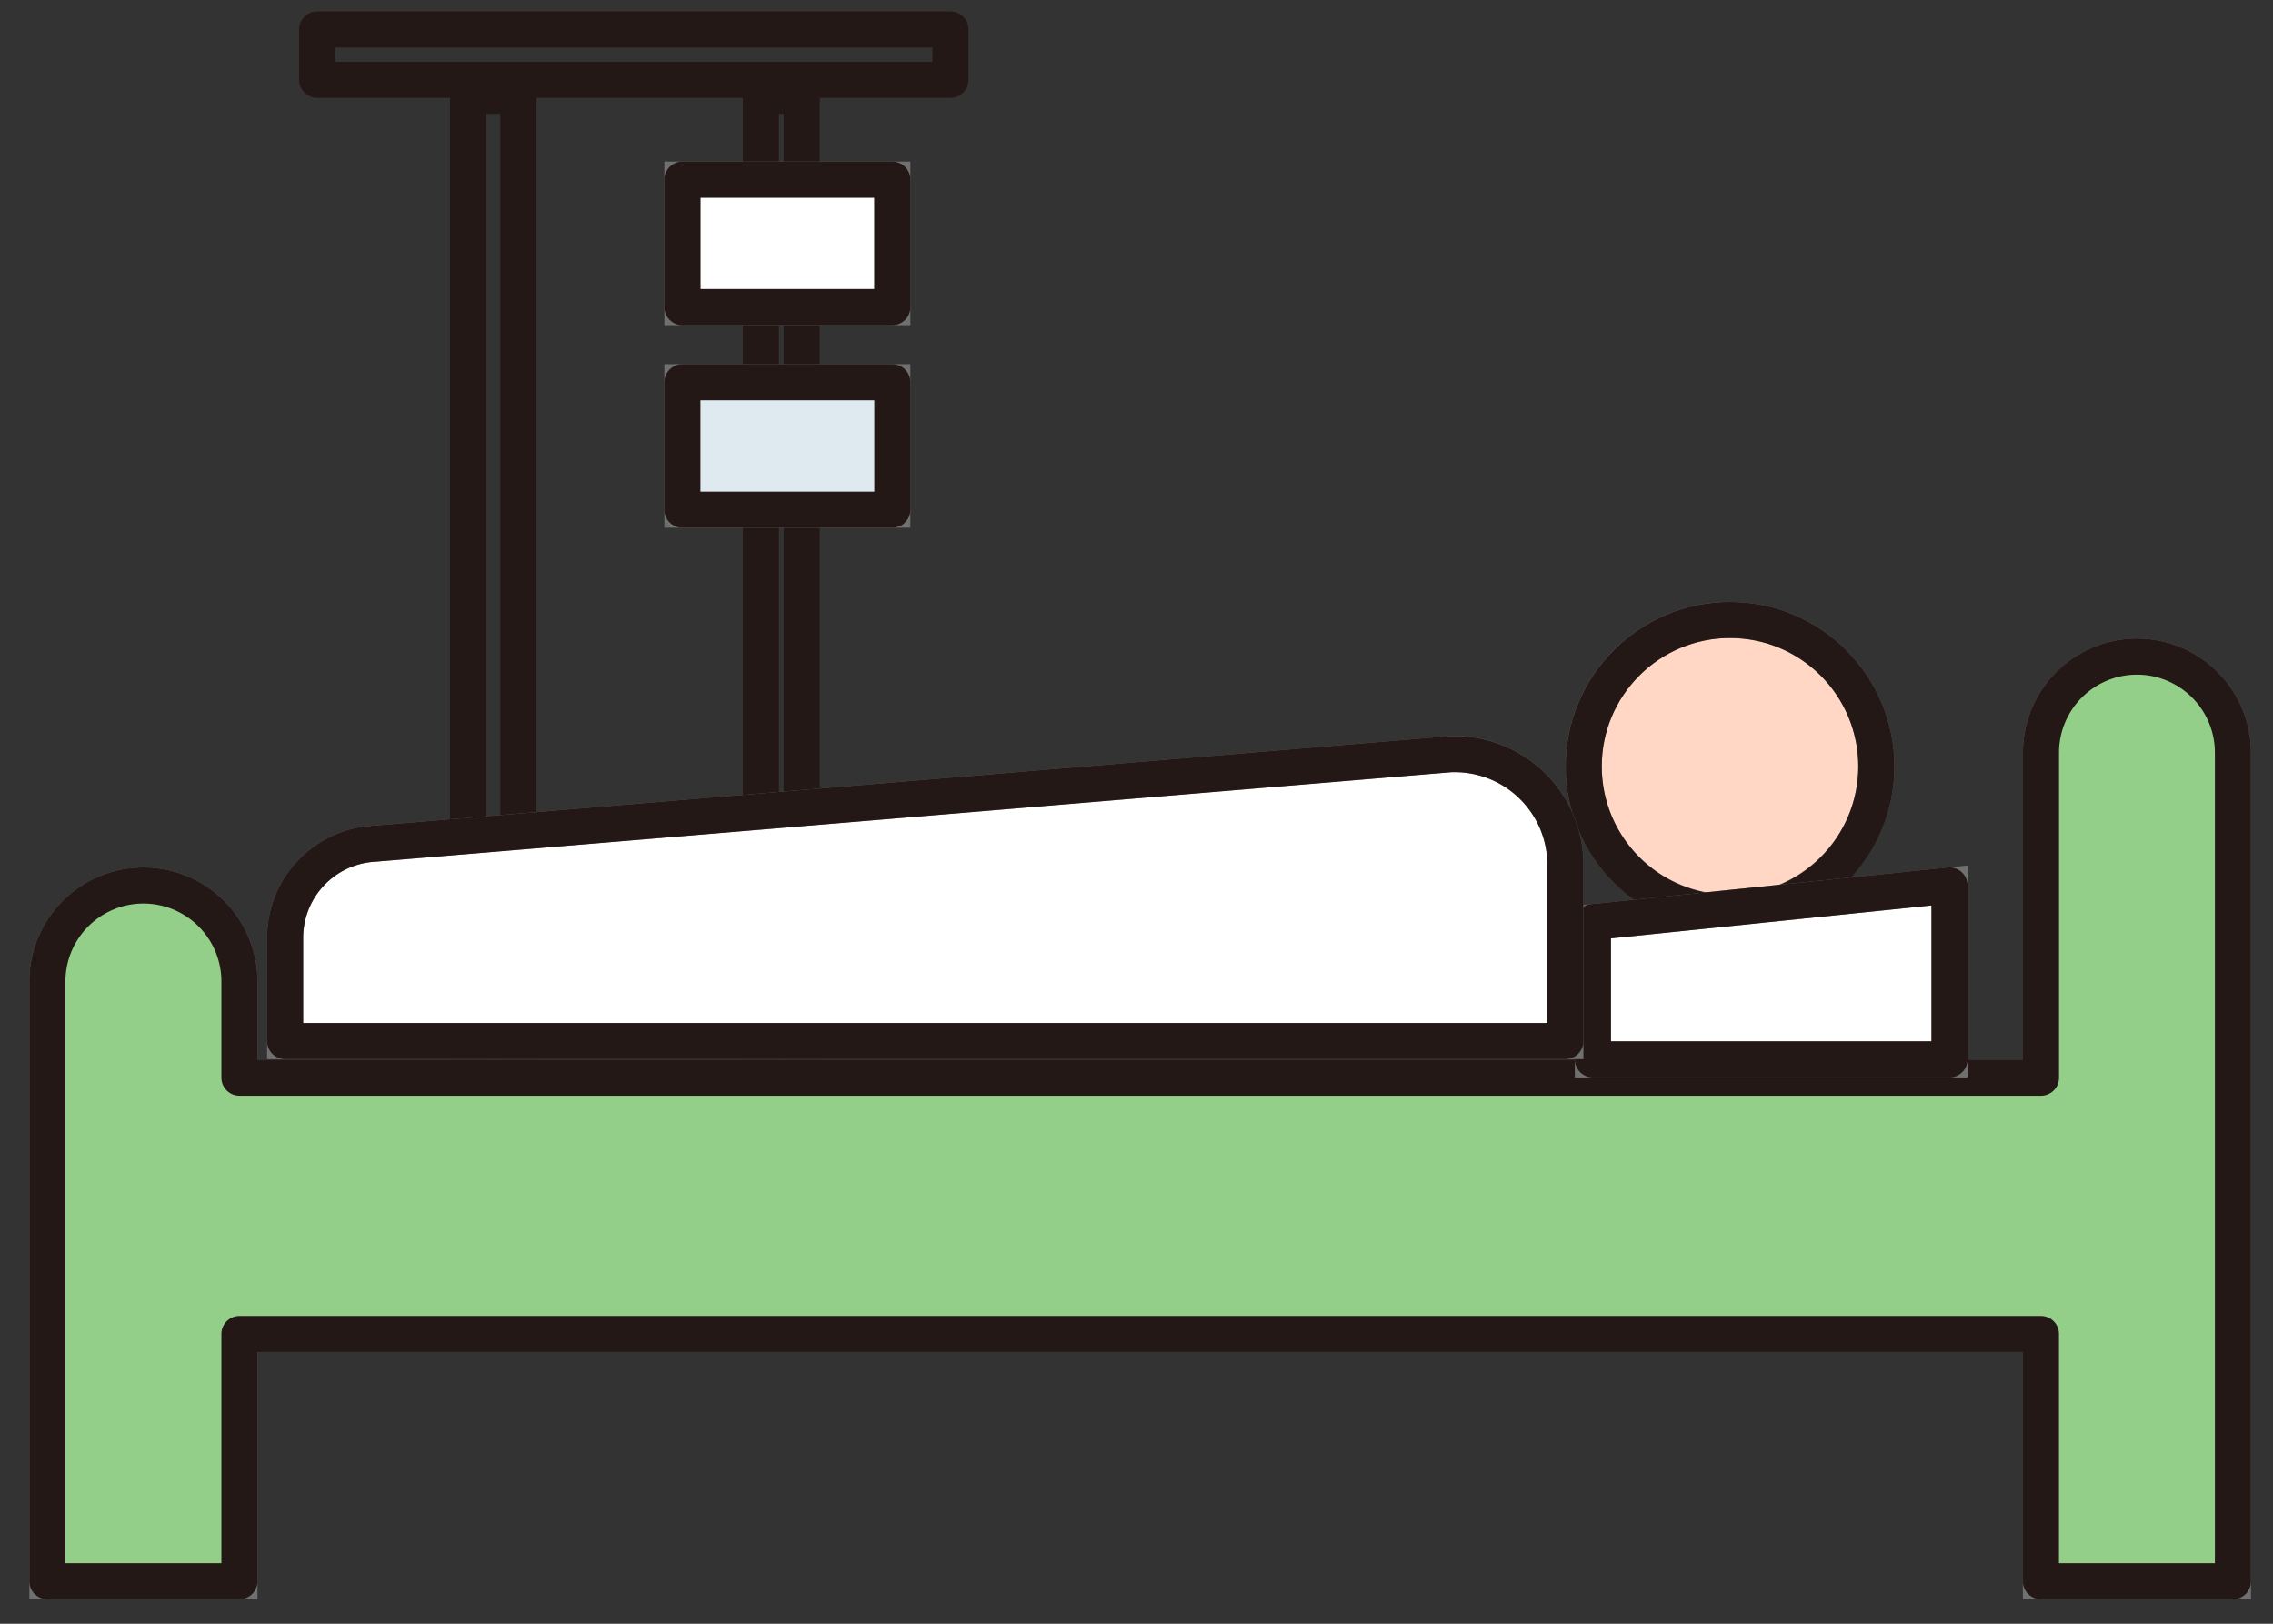 <svg xmlns="http://www.w3.org/2000/svg" xmlns:xlink="http://www.w3.org/1999/xlink" width="126" height="90" viewBox="0 0 126 90">
  <rect x="0" y="0" width="126" height="90" fill="#333333" stroke="none"/>
  <defs>
    <clipPath id="clip-path">
      <rect id="Rectangle_242" data-name="Rectangle 242" width="126" height="90" transform="translate(0 0.021)" fill="none" stroke="#707070" stroke-width="2"/>
    </clipPath>
  </defs>
  <g id="Group_926" data-name="Group 926" transform="translate(0 -0.021)">
    <g id="Group_811" data-name="Group 811" transform="translate(0 0)">
      <g id="Group_810" data-name="Group 810" clip-path="url(#clip-path)">
        <rect id="Rectangle_241" data-name="Rectangle 241" width="2.789" height="61.019" transform="translate(25.947 5.332)" fill="none" stroke="#231815" stroke-linecap="round" stroke-linejoin="round" stroke-width="2"/>
      </g>
    </g>
    <g id="Group_813" data-name="Group 813" transform="translate(0 0)">
      <g id="Group_812" data-name="Group 812" clip-path="url(#clip-path)">
        <rect id="Rectangle_244" data-name="Rectangle 244" width="2.264" height="61.019" transform="translate(42.177 5.332)" fill="none" stroke="#231815" stroke-linecap="round" stroke-linejoin="round" stroke-width="2"/>
      </g>
    </g>
    <g id="Group_815" data-name="Group 815" transform="translate(0 0)">
      <g id="Group_814" data-name="Group 814" clip-path="url(#clip-path)">
        <rect id="Rectangle_247" data-name="Rectangle 247" width="35.104" height="2.792" transform="translate(17.583 1.654)" fill="none" stroke="#231815" stroke-linecap="round" stroke-linejoin="round" stroke-width="2"/>
      </g>
    </g>
    <rect id="Rectangle_249" data-name="Rectangle 249" width="11.637" height="7.065" transform="translate(37.828 9.978)" fill="#fff" stroke="#707070" stroke-width="2"/>
    <rect id="Rectangle_250" data-name="Rectangle 250" width="11.637" height="7.065" transform="translate(37.828 9.978)" fill="none" stroke="#231815" stroke-linecap="round" stroke-linejoin="round" stroke-width="2"/>
    <rect id="Rectangle_251" data-name="Rectangle 251" width="11.637" height="7.065" transform="translate(37.828 21.206)" fill="#d2ecfa" stroke="#707070" stroke-width="2"/>
    <rect id="Rectangle_252" data-name="Rectangle 252" width="11.637" height="7.065" transform="translate(37.828 21.206)" fill="#dfeaf0" stroke="#231815" stroke-linecap="round" stroke-linejoin="round" stroke-width="2"/>
    <g id="Group_817" data-name="Group 817" transform="translate(0 0)">
      <g id="Group_816" data-name="Group 816" clip-path="url(#clip-path)">
        <path id="Path_661" data-name="Path 661" d="M117.025,16.514h0a5.324,5.324,0,0,0-5.322,5.327V39.856H11.839V34.527a5.323,5.323,0,1,0-10.646,0V67.765H11.839v-13.7H111.7v13.7h10.644V21.841a5.326,5.326,0,0,0-5.322-5.327" transform="translate(1.435 19.899)" fill="#e9d9b8" stroke="#707070" stroke-width="2"/>
        <path id="Path_662" data-name="Path 662" d="M117.025,16.514h0a5.324,5.324,0,0,0-5.322,5.327V39.856H11.839V34.527a5.323,5.323,0,1,0-10.646,0V67.765H11.839v-13.7H111.7v13.7h10.644V21.841A5.326,5.326,0,0,0,117.025,16.514Z" transform="translate(1.435 19.899)" fill="#94cf89" stroke="#231815" stroke-linecap="round" stroke-linejoin="round" stroke-width="2"/>
        <path id="Path_663" data-name="Path 663" d="M56.075,23.712a8.111,8.111,0,1,1-8.111-8.119,8.113,8.113,0,0,1,8.111,8.119" transform="translate(47.936 18.789)" fill="#ffd7c4" stroke="#707070" stroke-width="2"/>
        <ellipse id="Ellipse_38" data-name="Ellipse 38" cx="8.111" cy="8.119" rx="8.111" ry="8.119" transform="translate(87.791 34.384)" fill="none" stroke="#231815" stroke-linecap="round" stroke-linejoin="round" stroke-width="2"/>
        <path id="Path_664" data-name="Path 664" d="M40.085,24.3l19.77-2.031v9.642H40.085Z" transform="translate(48.214 26.831)" fill="#fff" stroke="#707070" stroke-width="2"/>
        <path id="Path_665" data-name="Path 665" d="M40.085,24.3l19.77-2.031v9.642H40.085Z" transform="translate(48.214 26.831)" fill="none" stroke="#231815" stroke-linecap="round" stroke-linejoin="round" stroke-width="2"/>
        <path id="Path_666" data-name="Path 666" d="M71.665,18.977,12.1,23.933a5.226,5.226,0,0,0-4.925,5.219v5.72h70.97V25.1a6.134,6.134,0,0,0-6.481-6.128" transform="translate(8.631 22.854)" fill="#fff" stroke="#707070" stroke-width="2"/>
        <path id="Path_667" data-name="Path 667" d="M71.665,18.977,12.1,23.933a5.226,5.226,0,0,0-4.925,5.219v5.72h70.97V25.1A6.134,6.134,0,0,0,71.665,18.977Z" transform="translate(8.631 22.854)" fill="none" stroke="#231815" stroke-linecap="round" stroke-linejoin="round" stroke-width="2"/>
      </g>
    </g>
  </g>
</svg>
